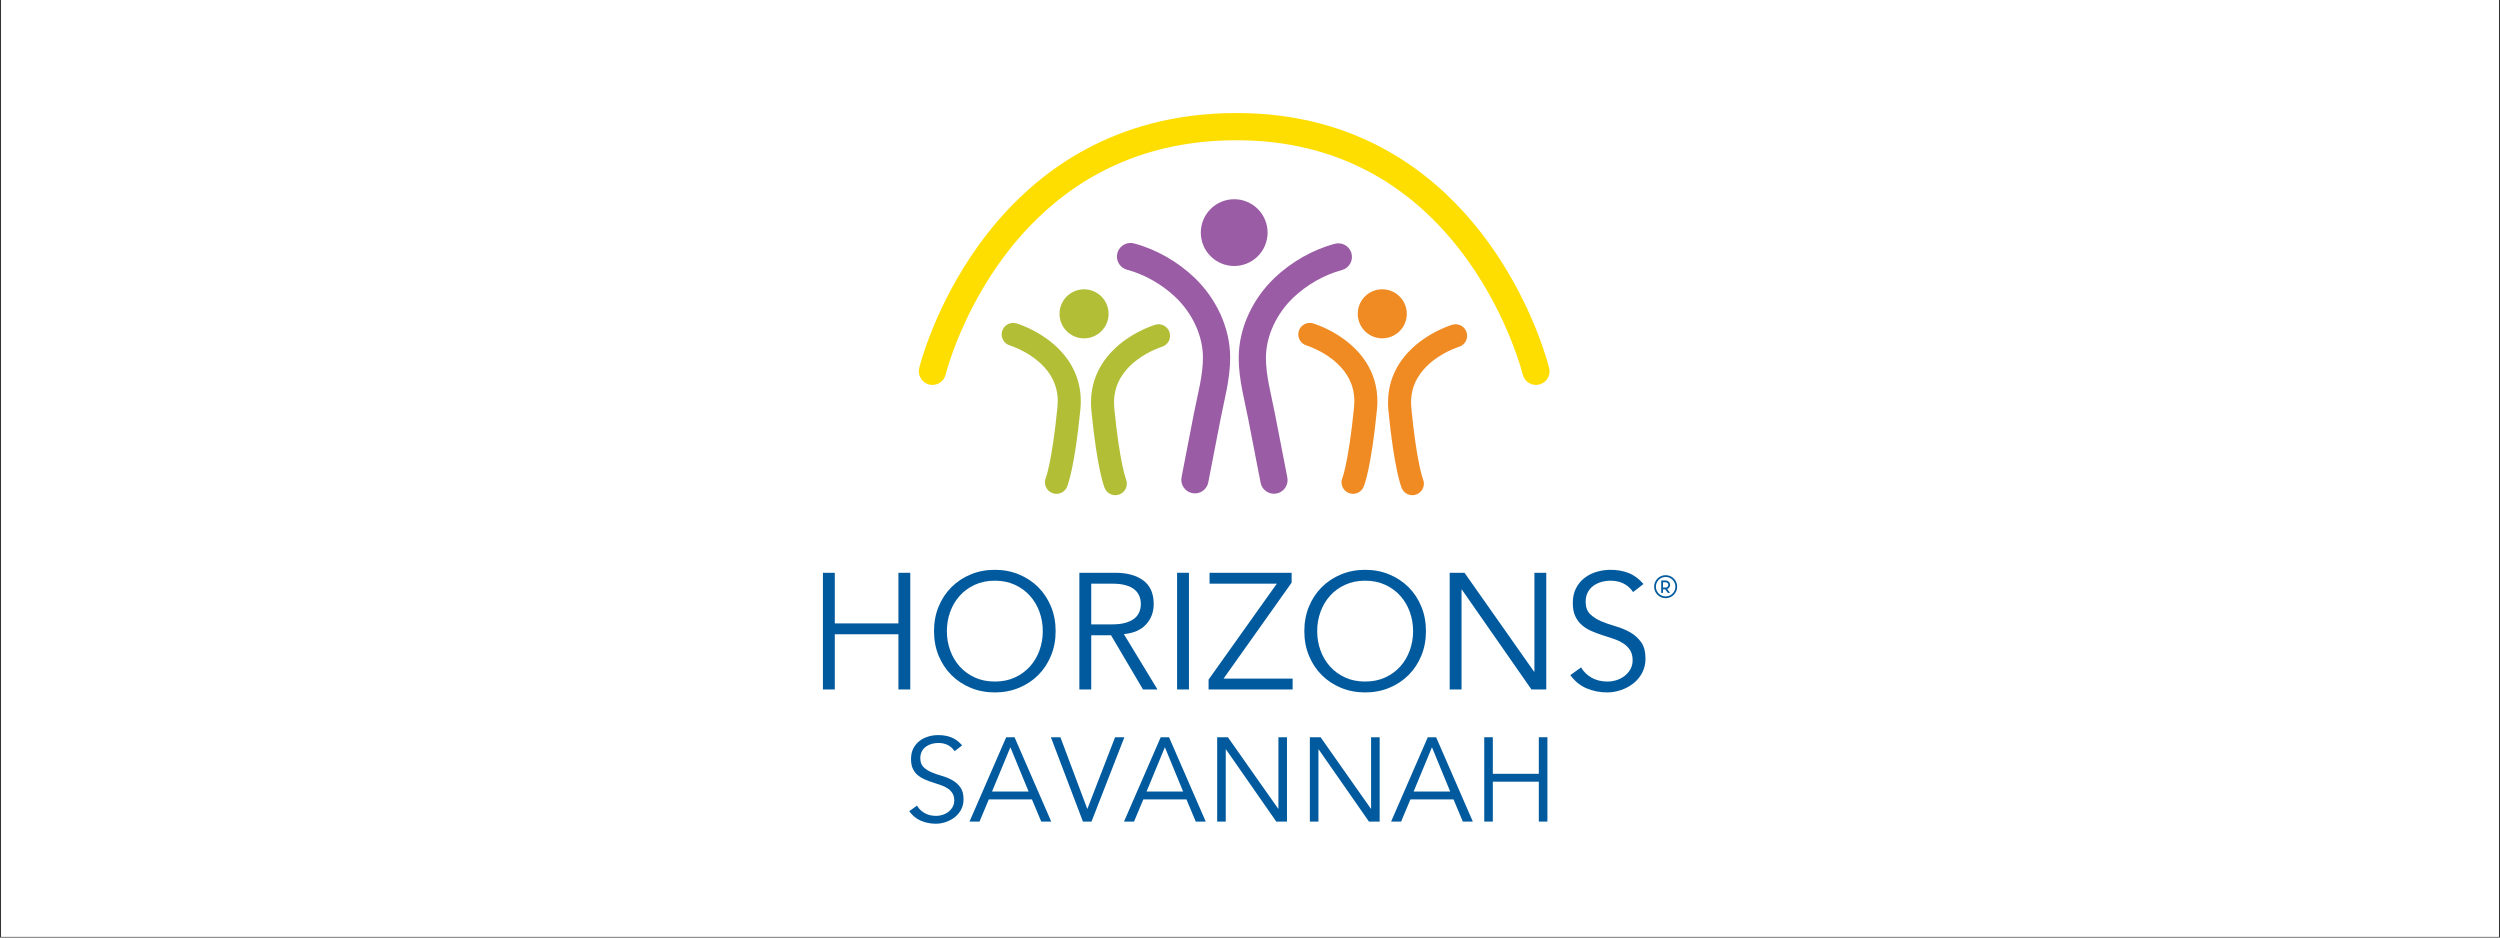 <svg version="1.0" preserveAspectRatio="xMidYMid meet" height="750" viewBox="0 0 1500 562.5" zoomAndPan="magnify" width="2000" xmlns:xlink="http://www.w3.org/1999/xlink" xmlns="http://www.w3.org/2000/svg"><rect x="0" y="0" width="1500" height="562.5" fill="#333333" stroke="none"/><defs><clipPath id="30370a0246"><path clip-rule="nonzero" d="M 0.668 0 L 1499.332 0 L 1499.332 562 L 0.668 562 Z M 0.668 0"></path></clipPath><clipPath id="6c4effd5c8"><path clip-rule="nonzero" d="M 992 345 L 1006.301 345 L 1006.301 359 L 992 359 Z M 992 345"></path></clipPath><clipPath id="14c722549c"><path clip-rule="nonzero" d="M 493.754 343 L 547 343 L 547 414 L 493.754 414 Z M 493.754 343"></path></clipPath></defs><g clip-path="url(#30370a0246)"><path fill-rule="nonzero" fill-opacity="1" d="M 0.668 0 L 1499.332 0 L 1499.332 562 L 0.668 562 Z M 0.668 0" fill="#ffffff"></path><path fill-rule="nonzero" fill-opacity="1" d="M 0.668 0 L 1499.332 0 L 1499.332 562 L 0.668 562 Z M 0.668 0" fill="#ffffff"></path></g><path fill-rule="nonzero" fill-opacity="1" d="M 571.406 468.105 C 569.5 467.031 567.422 466.18 565.164 465.539 C 562.902 464.895 560.816 464.168 558.906 463.355 C 557.004 462.543 555.406 461.508 554.117 460.254 C 552.832 458.988 552.191 457.215 552.191 454.926 C 552.191 453.355 552.5 451.984 553.121 450.816 C 553.738 449.645 554.562 448.695 555.582 447.961 C 556.609 447.223 557.77 446.672 559.051 446.312 C 560.34 445.957 561.652 445.777 562.988 445.777 C 567.27 445.777 570.535 447.422 572.777 450.711 L 577.281 447.203 C 575.273 444.922 573.098 443.324 570.762 442.414 C 568.434 441.508 565.84 441.055 562.988 441.055 C 560.934 441.055 558.934 441.34 556.98 441.918 C 555.023 442.484 553.27 443.367 551.719 444.562 C 550.172 445.75 548.934 447.254 548 449.066 C 547.074 450.871 546.613 452.992 546.613 455.426 C 546.613 457.859 546.98 459.711 547.711 461.262 C 548.453 462.809 549.43 464.09 550.645 465.113 C 551.863 466.133 553.25 466.98 554.793 467.652 C 556.344 468.316 557.941 468.906 559.582 469.434 C 561.234 469.957 562.832 470.488 564.371 471.016 C 565.922 471.539 567.309 472.195 568.523 472.98 C 569.73 473.766 570.707 474.742 571.441 475.91 C 572.18 477.074 572.555 478.535 572.555 480.297 C 572.555 481.781 572.215 483.094 571.547 484.234 C 570.883 485.383 570.043 486.344 569.02 487.129 C 568 487.914 566.84 488.512 565.551 488.922 C 564.27 489.324 562.98 489.523 561.691 489.523 C 559.02 489.523 556.707 488.969 554.754 487.848 C 552.805 486.723 551.285 485.23 550.184 483.371 L 545.535 486.738 C 547.488 489.406 549.859 491.328 552.645 492.496 C 555.434 493.652 558.379 494.234 561.48 494.234 C 563.477 494.234 565.461 493.898 567.434 493.227 C 569.414 492.566 571.207 491.613 572.801 490.375 C 574.398 489.137 575.684 487.602 576.664 485.77 C 577.641 483.934 578.129 481.879 578.129 479.59 C 578.129 476.535 577.48 474.129 576.191 472.363 C 574.91 470.605 573.312 469.184 571.402 468.109 Z M 571.406 468.105" fill="#015a9e"></path><path fill-rule="nonzero" fill-opacity="1" d="M 603.723 442.344 L 581.707 492.945 L 587.715 492.945 L 593.289 479.648 L 619.168 479.648 L 624.742 492.945 L 630.738 492.945 L 608.723 442.344 Z M 595.215 474.938 L 606.223 448.344 L 617.164 474.938 Z M 595.215 474.938" fill="#015a9e"></path><path fill-rule="nonzero" fill-opacity="1" d="M 669.051 442.344 L 652.469 485.223 L 652.324 485.223 L 636.238 442.344 L 630.531 442.344 L 649.762 492.949 L 654.902 492.949 L 674.629 442.344 Z M 669.051 442.344" fill="#015a9e"></path><path fill-rule="nonzero" fill-opacity="1" d="M 696.426 442.344 L 674.41 492.945 L 680.418 492.945 L 685.996 479.648 L 711.871 479.648 L 717.445 492.945 L 723.441 492.945 L 701.426 442.344 Z M 687.922 474.938 L 698.93 448.344 L 709.871 474.938 Z M 687.922 474.938" fill="#015a9e"></path><path fill-rule="nonzero" fill-opacity="1" d="M 767.047 485.223 L 766.898 485.223 L 736.742 442.344 L 730.305 442.344 L 730.305 492.949 L 735.449 492.949 L 735.449 449.637 L 735.59 449.637 L 765.762 492.949 L 772.188 492.949 L 772.188 442.344 L 767.047 442.344 Z M 767.047 485.223" fill="#015a9e"></path><path fill-rule="nonzero" fill-opacity="1" d="M 822.652 485.223 L 822.508 485.223 L 792.352 442.344 L 785.914 442.344 L 785.914 492.949 L 791.055 492.949 L 791.055 449.637 L 791.199 449.637 L 821.371 492.949 L 827.797 492.949 L 827.797 442.344 L 822.652 442.344 Z M 822.652 485.223" fill="#015a9e"></path><path fill-rule="nonzero" fill-opacity="1" d="M 856.676 442.344 L 834.66 492.945 L 840.668 492.945 L 846.242 479.648 L 872.121 479.648 L 877.695 492.945 L 883.691 492.945 L 861.676 442.344 Z M 848.168 474.938 L 859.176 448.344 L 870.117 474.938 Z M 848.168 474.938" fill="#015a9e"></path><path fill-rule="nonzero" fill-opacity="1" d="M 923.289 464.281 L 895.695 464.281 L 895.695 442.344 L 890.555 442.344 L 890.555 492.949 L 895.695 492.949 L 895.695 469.008 L 923.289 469.008 L 923.289 492.949 L 928.445 492.949 L 928.445 442.344 L 923.289 442.344 Z M 923.289 464.281" fill="#015a9e"></path><path fill-rule="nonzero" fill-opacity="1" d="M 1002.043 350.941 C 1002.043 349.48 1000.848 348.285 999.387 348.285 L 996.727 348.285 L 996.727 355.727 L 997.789 355.727 L 997.789 353.602 L 999.117 353.602 L 1000.688 355.727 L 1002.012 355.727 L 1000.309 353.426 C 1001.32 353.043 1002.043 352.082 1002.043 350.941 Z M 999.387 352.539 L 997.789 352.539 L 997.789 349.348 L 999.387 349.348 C 1000.273 349.348 1000.98 350.055 1000.98 350.941 C 1000.98 351.828 1000.273 352.539 999.387 352.539 Z M 999.387 352.539" fill="#015a9e"></path><g clip-path="url(#6c4effd5c8)"><path fill-rule="nonzero" fill-opacity="1" d="M 999.387 345.094 C 995.578 345.094 992.477 348.195 992.477 352.008 C 992.477 355.816 995.578 358.918 999.387 358.918 C 1003.199 358.918 1006.301 355.816 1006.301 352.008 C 1006.301 348.195 1003.199 345.094 999.387 345.094 Z M 999.387 357.855 C 996.152 357.855 993.539 355.242 993.539 352.008 C 993.539 348.77 996.152 346.16 999.387 346.16 C 1002.625 346.16 1005.234 348.77 1005.234 352.008 C 1005.234 355.242 1002.621 357.855 999.387 357.855 Z M 999.387 357.855" fill="#015a9e"></path></g><g clip-path="url(#14c722549c)"><path fill-rule="nonzero" fill-opacity="1" d="M 546.164 413.68 L 546.164 343.664 L 539.043 343.664 L 539.043 374.02 L 500.875 374.02 L 500.875 343.664 L 493.754 343.664 L 493.754 413.68 L 500.875 413.68 L 500.875 380.551 L 539.043 380.551 L 539.043 413.68 Z M 546.164 413.68" fill="#015a9e"></path></g><path fill-rule="nonzero" fill-opacity="1" d="M 582.41 344.66 C 577.961 346.504 574.105 349.059 570.84 352.32 C 567.578 355.586 565.02 359.461 563.172 363.941 C 561.328 368.43 560.41 373.34 560.41 378.68 C 560.41 384.02 561.328 388.922 563.172 393.406 C 565.02 397.891 567.578 401.766 570.84 405.027 C 574.105 408.293 577.961 410.848 582.41 412.695 C 586.863 414.535 591.688 415.461 596.891 415.461 C 602.09 415.461 606.926 414.535 611.379 412.695 C 615.828 410.848 619.684 408.293 622.949 405.027 C 626.211 401.766 628.766 397.891 630.605 393.406 C 632.453 388.922 633.383 384.012 633.383 378.68 C 633.383 373.348 632.457 368.43 630.605 363.941 C 628.766 359.461 626.211 355.586 622.949 352.32 C 619.684 349.059 615.828 346.504 611.379 344.66 C 606.926 342.812 602.098 341.887 596.891 341.887 C 591.68 341.887 586.863 342.812 582.41 344.66 Z M 618.004 357.516 C 620.48 360.281 622.379 363.496 623.699 367.16 C 625.012 370.82 625.672 374.656 625.672 378.68 C 625.672 382.703 625.012 386.531 623.699 390.199 C 622.379 393.859 620.48 397.07 618.004 399.844 C 615.531 402.613 612.52 404.82 608.961 406.469 C 605.398 408.109 601.375 408.926 596.891 408.926 C 592.41 408.926 588.395 408.109 584.836 406.469 C 581.277 404.816 578.254 402.613 575.781 399.844 C 573.309 397.07 571.414 393.855 570.098 390.199 C 568.777 386.535 568.121 382.695 568.121 378.68 C 568.121 374.664 568.781 370.82 570.098 367.16 C 571.414 363.496 573.309 360.281 575.781 357.516 C 578.258 354.738 581.277 352.535 584.836 350.891 C 588.395 349.242 592.414 348.418 596.891 348.418 C 601.367 348.418 605.398 349.242 608.961 350.891 C 612.52 352.535 615.531 354.742 618.004 357.516 Z M 618.004 357.516" fill="#015a9e"></path><path fill-rule="nonzero" fill-opacity="1" d="M 692.223 362.359 C 692.223 356.094 690.16 351.41 686.031 348.312 C 681.914 345.219 676.293 343.668 669.176 343.668 L 647.617 343.668 L 647.617 413.68 L 654.738 413.68 L 654.738 381.141 L 666.609 381.141 L 685.797 413.68 L 694.488 413.68 L 674.316 380.461 C 680.117 379.93 684.551 378 687.613 374.676 C 690.684 371.344 692.223 367.238 692.223 362.359 Z M 683.609 367.148 C 683.016 368.633 682.062 369.922 680.742 371.008 C 679.422 372.102 677.66 372.98 675.457 373.641 C 673.246 374.293 670.562 374.621 667.395 374.621 L 654.738 374.621 L 654.738 350.199 L 667.395 350.199 C 670.562 350.199 673.246 350.512 675.457 351.141 C 677.664 351.762 679.426 352.633 680.742 353.758 C 682.059 354.875 683.016 356.176 683.609 357.656 C 684.203 359.145 684.5 360.707 684.5 362.359 C 684.5 364.008 684.203 365.664 683.609 367.148 Z M 683.609 367.148" fill="#015a9e"></path><path fill-rule="nonzero" fill-opacity="1" d="M 706.254 343.664 L 713.375 343.664 L 713.375 413.68 L 706.254 413.68 Z M 706.254 343.664" fill="#015a9e"></path><path fill-rule="nonzero" fill-opacity="1" d="M 774.977 349.594 L 774.977 343.664 L 725.738 343.664 L 725.738 350.199 L 766.09 350.199 L 725.148 407.75 L 725.148 413.68 L 775.578 413.68 L 775.578 407.148 L 734.141 407.148 Z M 774.977 349.594" fill="#015a9e"></path><path fill-rule="nonzero" fill-opacity="1" d="M 852.797 393.406 C 854.645 388.922 855.574 384.012 855.574 378.68 C 855.574 373.348 854.648 368.43 852.797 363.941 C 850.953 359.461 848.402 355.586 845.141 352.32 C 841.875 349.059 838.02 346.504 833.57 344.66 C 829.117 342.812 824.289 341.887 819.078 341.887 C 813.871 341.887 809.055 342.812 804.602 344.66 C 800.152 346.504 796.293 349.059 793.031 352.32 C 789.766 355.586 787.211 359.461 785.363 363.941 C 783.52 368.43 782.598 373.34 782.598 378.68 C 782.598 384.02 783.52 388.922 785.363 393.406 C 787.211 397.891 789.766 401.766 793.031 405.027 C 796.293 408.293 800.152 410.848 804.602 412.695 C 809.055 414.535 813.875 415.461 819.078 415.461 C 824.281 415.461 829.117 414.535 833.57 412.695 C 838.02 410.848 841.875 408.293 845.141 405.027 C 848.402 401.766 850.953 397.891 852.797 393.406 Z M 831.148 406.469 C 827.586 408.109 823.562 408.926 819.078 408.926 C 814.598 408.926 810.582 408.109 807.023 406.469 C 803.465 404.816 800.441 402.613 797.969 399.844 C 795.496 397.07 793.602 393.855 792.285 390.199 C 790.965 386.535 790.309 382.695 790.309 378.68 C 790.309 374.664 790.969 370.82 792.285 367.16 C 793.602 363.496 795.496 360.281 797.969 357.516 C 800.445 354.738 803.465 352.535 807.023 350.891 C 810.582 349.242 814.602 348.418 819.078 348.418 C 823.555 348.418 827.586 349.242 831.148 350.891 C 834.707 352.535 837.719 354.742 840.191 357.516 C 842.668 360.281 844.566 363.496 845.887 367.16 C 847.199 370.82 847.859 374.656 847.859 378.68 C 847.859 382.703 847.199 386.531 845.887 390.199 C 844.566 393.859 842.668 397.07 840.191 399.844 C 837.719 402.613 834.707 404.82 831.148 406.469 Z M 831.148 406.469" fill="#015a9e"></path><path fill-rule="nonzero" fill-opacity="1" d="M 869.809 413.68 L 876.926 413.68 L 876.926 353.758 L 877.125 353.758 L 918.867 413.68 L 927.766 413.68 L 927.766 343.664 L 920.645 343.664 L 920.645 403 L 920.438 403 L 878.707 343.664 L 869.809 343.664 Z M 869.809 413.68" fill="#015a9e"></path><path fill-rule="nonzero" fill-opacity="1" d="M 977.984 379.32 C 975.348 377.84 972.465 376.648 969.332 375.762 C 966.207 374.871 963.324 373.871 960.68 372.75 C 958.043 371.625 955.836 370.188 954.059 368.445 C 952.277 366.691 951.387 364.234 951.387 361.074 C 951.387 358.898 951.812 357 952.672 355.383 C 953.535 353.766 954.672 352.449 956.086 351.43 C 957.508 350.41 959.113 349.656 960.891 349.164 C 962.672 348.668 964.48 348.418 966.324 348.418 C 972.254 348.418 976.77 350.691 979.871 355.238 L 986.098 350.395 C 983.332 347.227 980.332 345.02 977.094 343.773 C 973.863 342.516 970.273 341.891 966.324 341.891 C 963.484 341.891 960.715 342.289 958.012 343.082 C 955.316 343.863 952.895 345.082 950.746 346.734 C 948.605 348.383 946.891 350.457 945.602 352.961 C 944.32 355.469 943.68 358.402 943.68 361.77 C 943.68 365.137 944.188 367.688 945.211 369.832 C 946.23 371.973 947.586 373.754 949.27 375.172 C 950.949 376.59 952.859 377.758 955 378.684 C 957.148 379.598 959.352 380.422 961.621 381.156 C 963.902 381.879 966.105 382.605 968.246 383.328 C 970.391 384.055 972.301 384.961 973.977 386.051 C 975.66 387.133 977.016 388.48 978.035 390.094 C 979.062 391.711 979.578 393.738 979.578 396.18 C 979.578 398.223 979.117 400.039 978.195 401.625 C 977.27 403.207 976.094 404.543 974.672 405.633 C 973.258 406.715 971.66 407.535 969.883 408.09 C 968.102 408.652 966.324 408.93 964.543 408.93 C 960.852 408.93 957.652 408.16 954.945 406.613 C 952.25 405.062 950.145 403 948.625 400.434 L 942.199 405.082 C 944.902 408.77 948.18 411.426 952.027 413.039 C 955.883 414.648 959.961 415.461 964.254 415.461 C 967.016 415.461 969.766 414.996 972.5 414.074 C 975.238 413.152 977.711 411.832 979.922 410.121 C 982.129 408.41 983.906 406.289 985.262 403.746 C 986.613 401.207 987.293 398.355 987.293 395.188 C 987.293 390.973 986.402 387.648 984.621 385.215 C 982.84 382.773 980.629 380.809 977.984 379.324 Z M 977.984 379.32" fill="#015a9e"></path><path fill-rule="nonzero" fill-opacity="1" d="M 921.453 197.062 C 917.184 186.508 911 173.332 902.387 159.418 C 895.922 148.984 888.09 138.137 878.648 127.691 C 864.492 112.027 846.699 97.254 824.586 86.305 C 802.484 75.348 776.086 68.266 745.074 67.844 C 744 67.828 742.934 67.82 741.871 67.82 C 722.848 67.82 705.516 70.203 689.797 74.406 C 662.277 81.754 639.75 94.68 621.617 109.832 C 608.012 121.199 596.855 133.805 587.766 146.301 C 574.133 165.047 565.129 183.539 559.492 197.414 C 553.855 211.285 551.59 220.543 551.516 220.852 C 550.449 225.234 553.141 229.652 557.523 230.719 C 558.172 230.875 558.82 230.953 559.457 230.953 C 563.133 230.953 566.469 228.457 567.383 224.73 L 567.383 224.719 C 567.383 224.719 567.395 224.691 567.41 224.625 C 567.668 223.602 570.125 214.148 575.84 200.629 C 580.125 190.492 586.238 178.07 594.59 165.203 C 600.855 155.547 608.379 145.645 617.324 136.234 C 630.746 122.121 647.348 109.137 667.809 99.656 C 688.273 90.18 712.633 84.164 741.871 84.156 C 742.855 84.156 743.844 84.164 744.844 84.176 C 761.832 84.414 777.121 86.789 790.918 90.734 C 815.055 97.645 834.684 109.367 850.719 123.176 C 862.738 133.531 872.711 145.07 880.895 156.574 C 893.176 173.828 901.422 191.004 906.555 203.801 C 909.121 210.195 910.914 215.5 912.055 219.164 C 912.625 220.996 913.031 222.418 913.293 223.363 C 913.422 223.836 913.516 224.191 913.574 224.418 C 913.602 224.527 913.625 224.609 913.637 224.66 L 913.645 224.703 C 913.645 224.703 913.645 224.711 913.645 224.711 C 913.645 224.711 913.648 224.727 913.648 224.727 C 914.562 228.449 917.898 230.945 921.574 230.945 C 922.211 230.945 922.859 230.871 923.504 230.715 C 927.887 229.648 930.578 225.23 929.516 220.848 C 929.441 220.543 927.141 211.129 921.445 197.059 Z M 921.453 197.062" fill="#fedd00"></path><path fill-rule="nonzero" fill-opacity="1" d="M 735.992 233.871 C 737.156 227.738 738.098 221.297 738.102 214.578 L 738.102 214.457 C 738.082 205.277 735.879 196.344 732.125 188.199 C 728.363 180.055 723.043 172.676 716.625 166.543 C 711.641 161.785 705.965 157.574 699.848 154.086 C 693.734 150.605 687.18 147.844 680.414 146.051 C 679.715 145.867 679.008 145.777 678.316 145.777 C 674.699 145.777 671.395 148.195 670.426 151.855 C 669.273 156.219 671.871 160.688 676.23 161.844 C 681.496 163.234 686.793 165.449 691.758 168.281 C 696.727 171.109 701.359 174.555 705.34 178.355 C 710.277 183.07 714.422 188.828 717.289 195.047 C 720.164 201.266 721.754 207.922 721.766 214.484 L 721.766 214.48 L 721.766 214.578 C 721.77 219.742 721.02 225.184 719.945 230.816 C 718.875 236.445 717.484 242.246 716.332 248.172 C 713.863 260.883 711.395 273.594 708.93 286.309 C 708.07 290.738 710.961 295.023 715.391 295.883 C 715.914 295.984 716.441 296.035 716.953 296.035 C 720.785 296.035 724.203 293.324 724.965 289.422 C 727.43 276.707 729.898 263.996 732.367 251.285 C 733.422 245.836 734.82 240.004 735.992 233.871 Z M 735.992 233.871" fill="#9a5ca5"></path><path fill-rule="nonzero" fill-opacity="1" d="M 805.098 162.055 C 809.457 160.902 812.059 156.43 810.902 152.07 C 809.934 148.41 806.629 145.992 803.012 145.992 C 802.32 145.992 801.617 146.082 800.914 146.266 C 794.148 148.059 787.594 150.82 781.48 154.305 C 775.363 157.789 769.691 162 764.703 166.758 C 758.281 172.895 752.965 180.27 749.203 188.414 C 745.445 196.559 743.246 205.492 743.227 214.672 C 743.227 214.672 743.227 214.793 743.227 214.793 C 743.23 221.512 744.172 227.953 745.336 234.086 C 746.504 240.215 747.906 246.051 748.957 251.5 C 751.426 264.215 753.895 276.926 756.363 289.637 C 757.121 293.539 760.539 296.25 764.371 296.25 C 764.887 296.25 765.41 296.199 765.938 296.098 C 770.363 295.238 773.258 290.953 772.398 286.523 C 769.93 273.809 767.461 261.098 764.992 248.387 C 763.84 242.461 762.449 236.66 761.379 231.031 C 760.305 225.402 759.559 219.961 759.559 214.793 L 759.559 214.703 C 759.559 214.703 759.559 214.699 759.559 214.699 C 759.57 208.137 761.16 201.48 764.035 195.262 C 766.898 189.043 771.047 183.285 775.984 178.57 C 779.961 174.77 784.602 171.324 789.566 168.496 C 794.535 165.664 799.828 163.453 805.094 162.059 Z M 805.098 162.055" fill="#9a5ca5"></path><path fill-rule="nonzero" fill-opacity="1" d="M 760.559 139.566 C 760.559 140.223 760.523 140.875 760.461 141.527 C 760.395 142.18 760.301 142.828 760.172 143.473 C 760.043 144.117 759.883 144.754 759.695 145.379 C 759.504 146.008 759.281 146.625 759.031 147.23 C 758.781 147.84 758.5 148.43 758.191 149.008 C 757.883 149.59 757.543 150.148 757.18 150.695 C 756.816 151.242 756.426 151.77 756.008 152.273 C 755.594 152.781 755.152 153.27 754.688 153.73 C 754.227 154.195 753.738 154.637 753.23 155.051 C 752.723 155.469 752.199 155.859 751.652 156.223 C 751.105 156.59 750.543 156.926 749.965 157.234 C 749.387 157.543 748.797 157.824 748.188 158.074 C 747.582 158.324 746.965 158.547 746.336 158.738 C 745.711 158.93 745.074 159.086 744.43 159.215 C 743.785 159.344 743.137 159.438 742.484 159.504 C 741.832 159.566 741.18 159.602 740.523 159.602 C 739.867 159.602 739.211 159.566 738.559 159.504 C 737.906 159.438 737.258 159.344 736.613 159.215 C 735.969 159.086 735.332 158.93 734.707 158.738 C 734.078 158.547 733.461 158.324 732.855 158.074 C 732.25 157.824 731.656 157.543 731.078 157.234 C 730.5 156.926 729.938 156.59 729.391 156.223 C 728.844 155.859 728.32 155.469 727.812 155.051 C 727.305 154.637 726.82 154.195 726.355 153.73 C 725.891 153.27 725.449 152.781 725.035 152.273 C 724.617 151.77 724.227 151.242 723.863 150.695 C 723.5 150.148 723.16 149.59 722.852 149.008 C 722.543 148.43 722.262 147.84 722.012 147.23 C 721.762 146.625 721.539 146.008 721.348 145.379 C 721.16 144.754 721 144.117 720.871 143.473 C 720.742 142.828 720.648 142.18 720.582 141.527 C 720.52 140.875 720.484 140.223 720.484 139.566 C 720.484 138.91 720.52 138.254 720.582 137.602 C 720.648 136.949 720.742 136.301 720.871 135.656 C 721 135.012 721.16 134.375 721.348 133.75 C 721.539 133.121 721.762 132.504 722.012 131.898 C 722.262 131.293 722.543 130.699 722.852 130.121 C 723.16 129.543 723.5 128.98 723.863 128.434 C 724.227 127.887 724.617 127.363 725.035 126.855 C 725.449 126.348 725.891 125.863 726.355 125.398 C 726.82 124.934 727.305 124.492 727.812 124.078 C 728.32 123.66 728.844 123.27 729.391 122.906 C 729.938 122.543 730.5 122.203 731.078 121.895 C 731.656 121.586 732.25 121.305 732.855 121.055 C 733.461 120.805 734.078 120.582 734.707 120.391 C 735.332 120.203 735.969 120.043 736.613 119.914 C 737.258 119.785 737.906 119.691 738.559 119.625 C 739.211 119.562 739.867 119.531 740.523 119.531 C 741.18 119.531 741.832 119.562 742.484 119.625 C 743.137 119.691 743.785 119.785 744.43 119.914 C 745.074 120.043 745.711 120.203 746.336 120.391 C 746.965 120.582 747.582 120.805 748.188 121.055 C 748.797 121.305 749.387 121.586 749.965 121.895 C 750.543 122.203 751.105 122.543 751.652 122.906 C 752.199 123.27 752.723 123.66 753.23 124.078 C 753.738 124.492 754.227 124.934 754.688 125.398 C 755.152 125.863 755.594 126.348 756.008 126.855 C 756.426 127.363 756.816 127.887 757.18 128.434 C 757.543 128.98 757.883 129.543 758.191 130.121 C 758.5 130.699 758.781 131.293 759.031 131.898 C 759.281 132.504 759.504 133.121 759.695 133.75 C 759.883 134.375 760.043 135.012 760.172 135.656 C 760.301 136.301 760.395 136.949 760.461 137.602 C 760.523 138.254 760.559 138.91 760.559 139.566 Z M 760.559 139.566" fill="#9a5ca5"></path><path fill-rule="nonzero" fill-opacity="1" d="M 841.883 180.547 C 842.391 181.371 842.812 182.234 843.152 183.137 C 843.488 184.043 843.734 184.973 843.891 185.93 C 844.047 186.883 844.105 187.844 844.07 188.809 C 844.039 189.773 843.91 190.727 843.688 191.668 C 843.465 192.609 843.152 193.52 842.754 194.398 C 842.352 195.277 841.867 196.109 841.305 196.895 C 840.738 197.676 840.102 198.398 839.395 199.059 C 838.688 199.715 837.922 200.301 837.102 200.809 C 836.277 201.316 835.414 201.738 834.508 202.078 C 833.602 202.414 832.672 202.66 831.719 202.816 C 830.766 202.973 829.805 203.031 828.84 202.996 C 827.875 202.965 826.922 202.836 825.98 202.613 C 825.039 202.391 824.129 202.078 823.25 201.68 C 822.371 201.277 821.539 200.793 820.754 200.23 C 819.969 199.664 819.25 199.027 818.59 198.32 C 817.93 197.613 817.348 196.848 816.84 196.027 C 816.332 195.203 815.906 194.34 815.57 193.434 C 815.23 192.527 814.984 191.598 814.832 190.645 C 814.676 189.691 814.617 188.73 814.648 187.766 C 814.684 186.801 814.812 185.848 815.035 184.906 C 815.258 183.965 815.566 183.055 815.969 182.176 C 816.371 181.297 816.855 180.465 817.418 179.68 C 817.984 178.895 818.621 178.176 819.328 177.516 C 820.035 176.855 820.801 176.273 821.621 175.766 C 822.445 175.258 823.309 174.832 824.215 174.496 C 825.117 174.156 826.047 173.91 827.004 173.758 C 827.957 173.602 828.918 173.543 829.883 173.574 C 830.848 173.609 831.801 173.738 832.742 173.961 C 833.684 174.184 834.594 174.492 835.473 174.895 C 836.352 175.297 837.184 175.781 837.969 176.344 C 838.75 176.91 839.473 177.547 840.133 178.254 C 840.789 178.961 841.375 179.727 841.883 180.547 Z M 841.883 180.547" fill="#f08b23"></path><path fill-rule="nonzero" fill-opacity="1" d="M 783.918 207.281 C 784.117 207.344 786.152 207.988 789.027 209.312 C 791.188 210.312 793.812 211.691 796.492 213.477 C 798.5 214.812 800.539 216.379 802.441 218.168 C 805.301 220.852 807.84 224.02 809.652 227.703 C 811.465 231.402 812.602 235.613 812.609 240.738 C 812.609 241.855 812.555 243.02 812.438 244.23 C 810.734 261.492 808.891 272.371 807.52 278.805 C 806.832 282.02 806.262 284.125 805.891 285.359 C 805.703 285.977 805.566 286.379 805.492 286.59 C 805.457 286.684 805.434 286.742 805.426 286.766 C 803.988 290.262 805.629 294.27 809.117 295.754 C 810 296.125 810.914 296.305 811.816 296.305 C 814.508 296.305 817.062 294.727 818.18 292.094 C 818.406 291.559 819.52 288.77 821.035 281.695 C 822.547 274.621 824.449 263.258 826.191 245.586 C 826.355 243.934 826.434 242.316 826.434 240.738 C 826.434 236.332 825.812 232.207 824.711 228.434 C 822.785 221.816 819.402 216.305 815.547 211.871 C 812.648 208.539 809.484 205.793 806.383 203.523 C 801.723 200.125 797.195 197.805 793.781 196.293 C 790.367 194.785 788.062 194.09 787.84 194.023 C 787.188 193.832 786.523 193.738 785.875 193.738 C 782.891 193.738 780.137 195.684 779.25 198.688 C 778.164 202.348 780.25 206.191 783.91 207.273 Z M 783.918 207.281" fill="#f08b23"></path><path fill-rule="nonzero" fill-opacity="1" d="M 873.367 194.555 C 872.719 194.555 872.059 194.645 871.406 194.84 C 871.176 194.91 868.801 195.621 865.297 197.18 C 862.672 198.352 859.406 199.996 855.938 202.23 C 853.336 203.906 850.621 205.914 847.984 208.312 C 844.031 211.906 840.238 216.402 837.418 221.957 C 836.012 224.73 834.852 227.762 834.051 231.043 C 833.25 234.316 832.809 237.832 832.809 241.555 C 832.809 243.133 832.891 244.75 833.051 246.398 C 834.793 264.07 836.699 275.434 838.211 282.512 C 839.723 289.586 840.84 292.371 841.066 292.906 C 842.184 295.539 844.738 297.117 847.43 297.117 C 848.332 297.117 849.246 296.941 850.125 296.566 C 853.613 295.086 855.254 291.078 853.82 287.582 C 853.762 287.438 852.801 284.891 851.469 278.387 C 850.125 271.828 848.406 261.254 846.809 245.043 C 846.688 243.836 846.633 242.672 846.633 241.555 C 846.633 238.434 847.062 235.652 847.801 233.117 C 849.098 228.691 851.348 224.965 854.133 221.758 C 856.219 219.355 858.598 217.27 861.012 215.508 C 864.633 212.863 868.32 210.961 871.051 209.754 C 872.418 209.148 873.543 208.719 874.297 208.449 C 874.676 208.312 874.961 208.219 875.141 208.16 C 875.227 208.129 875.289 208.109 875.32 208.098 L 875.344 208.094 C 878.992 207.004 881.074 203.164 879.992 199.508 C 879.102 196.504 876.352 194.559 873.367 194.559 Z M 873.367 194.555" fill="#f08b23"></path><path fill-rule="nonzero" fill-opacity="1" d="M 665.148 188.301 C 665.148 189.27 665.051 190.227 664.863 191.176 C 664.676 192.121 664.395 193.043 664.027 193.938 C 663.656 194.828 663.203 195.676 662.664 196.48 C 662.129 197.285 661.52 198.027 660.836 198.711 C 660.152 199.395 659.41 200.004 658.605 200.543 C 657.801 201.078 656.953 201.531 656.059 201.902 C 655.168 202.273 654.246 202.551 653.297 202.738 C 652.352 202.93 651.395 203.023 650.426 203.023 C 649.461 203.023 648.504 202.93 647.555 202.738 C 646.605 202.551 645.688 202.273 644.793 201.902 C 643.898 201.531 643.051 201.078 642.25 200.543 C 641.445 200.004 640.699 199.395 640.02 198.711 C 639.336 198.027 638.723 197.285 638.188 196.48 C 637.648 195.676 637.195 194.828 636.828 193.938 C 636.457 193.043 636.176 192.121 635.988 191.176 C 635.801 190.227 635.707 189.27 635.707 188.301 C 635.707 187.336 635.801 186.379 635.988 185.43 C 636.176 184.484 636.457 183.562 636.828 182.668 C 637.195 181.777 637.648 180.93 638.188 180.125 C 638.723 179.32 639.336 178.578 640.02 177.895 C 640.699 177.211 641.445 176.602 642.25 176.062 C 643.051 175.527 643.898 175.074 644.793 174.703 C 645.688 174.332 646.605 174.055 647.555 173.863 C 648.504 173.676 649.461 173.582 650.426 173.582 C 651.395 173.582 652.352 173.676 653.297 173.863 C 654.246 174.055 655.168 174.332 656.059 174.703 C 656.953 175.074 657.801 175.527 658.605 176.062 C 659.41 176.602 660.152 177.211 660.836 177.895 C 661.52 178.578 662.129 179.32 662.664 180.125 C 663.203 180.93 663.656 181.777 664.027 182.668 C 664.395 183.562 664.676 184.484 664.863 185.43 C 665.051 186.379 665.148 187.336 665.148 188.301 Z M 665.148 188.301" fill="#b2be36"></path><path fill-rule="nonzero" fill-opacity="1" d="M 628.43 203.527 C 623.77 200.129 619.242 197.809 615.828 196.297 C 612.418 194.785 610.109 194.094 609.887 194.027 C 609.234 193.832 608.57 193.742 607.922 193.742 C 604.938 193.742 602.188 195.688 601.297 198.691 C 600.211 202.352 602.301 206.195 605.961 207.281 C 606.164 207.34 608.199 207.984 611.074 209.312 C 613.23 210.309 615.859 211.691 618.535 213.473 C 620.547 214.812 622.582 216.379 624.488 218.164 C 627.344 220.848 629.883 224.016 631.699 227.703 C 633.512 231.398 634.648 235.609 634.656 240.734 C 634.656 241.852 634.598 243.016 634.48 244.227 C 632.781 261.492 630.938 272.371 629.562 278.801 C 628.875 282.02 628.301 284.121 627.93 285.359 C 627.746 285.977 627.609 286.375 627.535 286.586 C 627.496 286.684 627.477 286.738 627.469 286.762 C 626.031 290.258 627.672 294.27 631.16 295.75 C 632.043 296.125 632.957 296.301 633.859 296.301 C 636.551 296.301 639.105 294.723 640.223 292.09 C 640.449 291.555 641.562 288.77 643.078 281.691 C 644.59 274.617 646.492 263.254 648.234 245.582 C 648.398 243.93 648.477 242.316 648.477 240.734 C 648.477 236.328 647.855 232.203 646.754 228.43 C 644.828 221.812 641.445 216.305 637.586 211.871 C 634.691 208.539 631.527 205.789 628.422 203.523 Z M 628.43 203.527" fill="#b2be36"></path><path fill-rule="nonzero" fill-opacity="1" d="M 696.918 208.152 C 697.008 208.125 697.066 208.105 697.098 208.094 L 697.121 208.086 C 700.77 206.996 702.852 203.16 701.77 199.504 C 700.883 196.5 698.129 194.555 695.145 194.555 C 694.496 194.555 693.836 194.645 693.18 194.84 C 692.953 194.91 690.578 195.621 687.074 197.18 C 684.445 198.352 681.184 199.996 677.715 202.23 C 675.113 203.906 672.398 205.914 669.758 208.312 C 665.809 211.906 662.016 216.402 659.195 221.957 C 657.785 224.73 656.629 227.762 655.828 231.043 C 655.027 234.316 654.586 237.832 654.59 241.555 C 654.59 243.133 654.668 244.75 654.828 246.398 C 656.57 264.07 658.477 275.434 659.988 282.512 C 661.504 289.586 662.617 292.371 662.844 292.906 C 663.961 295.539 666.52 297.117 669.207 297.117 C 670.109 297.117 671.023 296.941 671.906 296.566 C 675.395 295.086 677.031 291.078 675.598 287.582 C 675.543 287.438 674.578 284.891 673.246 278.387 C 671.906 271.828 670.184 261.254 668.586 245.043 C 668.465 243.836 668.41 242.672 668.41 241.555 C 668.41 238.434 668.844 235.652 669.582 233.117 C 670.871 228.691 673.125 224.965 675.91 221.758 C 677.996 219.355 680.379 217.27 682.793 215.508 C 686.41 212.863 690.098 210.961 692.828 209.754 C 694.195 209.148 695.32 208.719 696.078 208.449 C 696.453 208.312 696.738 208.219 696.918 208.16 Z M 696.918 208.152" fill="#b2be36"></path></svg>